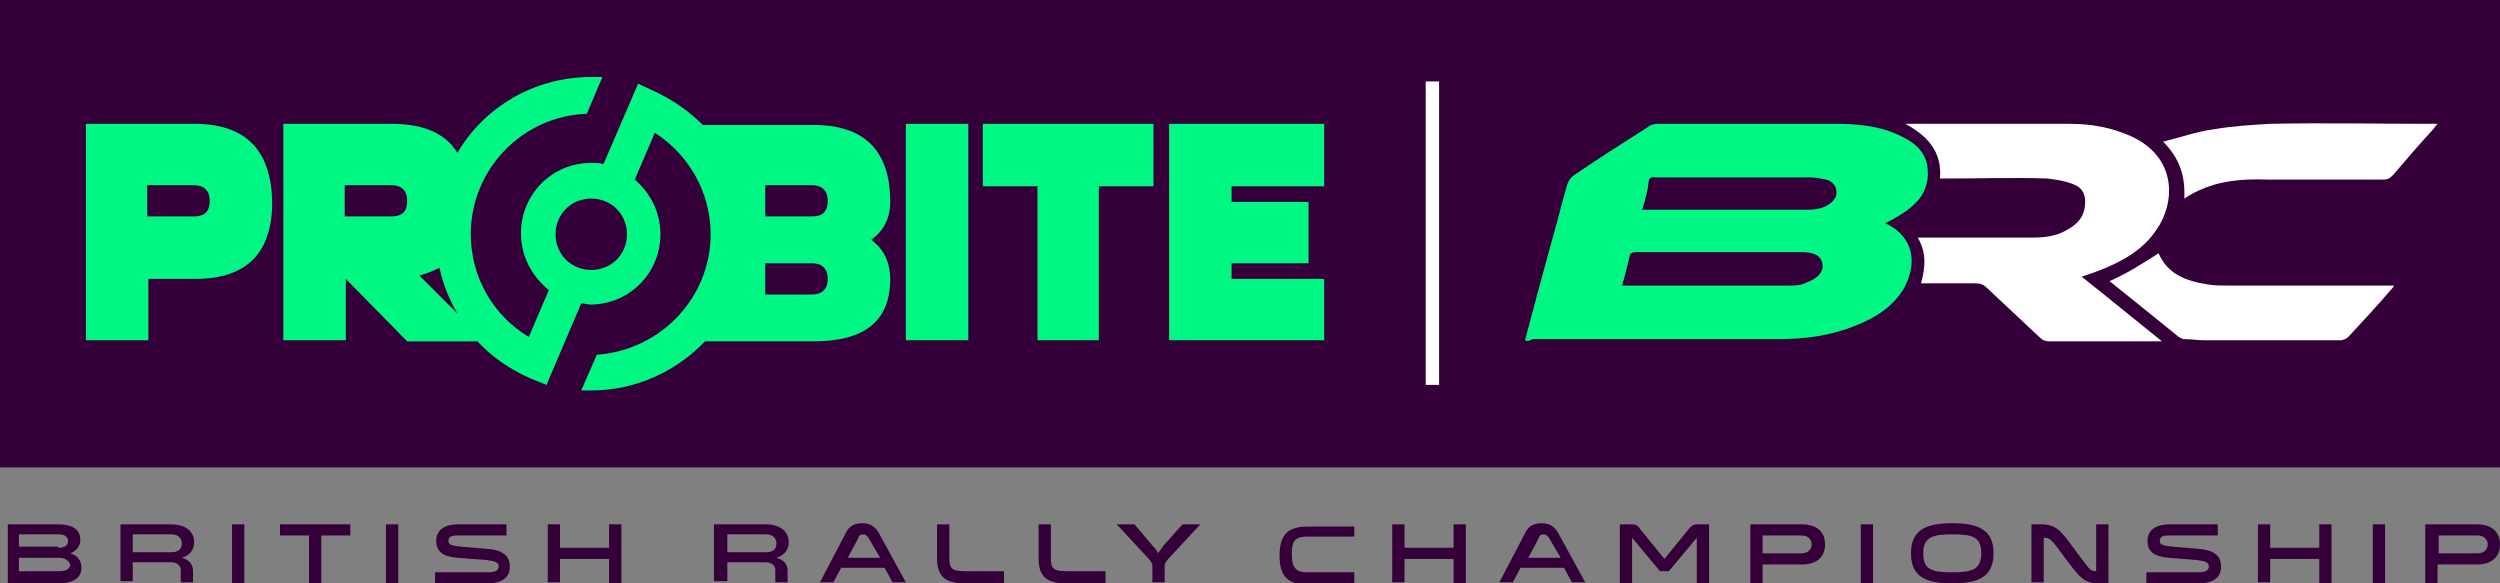 <svg xml:space="preserve" style="enable-background:new 0 0 224.1 52.3;" viewBox="0 0 224.1 52.3" y="0px" x="0px" xmlns:xlink="http://www.w3.org/1999/xlink" xmlns="http://www.w3.org/2000/svg" id="Layer_1" version="1.1">
<rect x="0" y="0" width="224.1" height="52.3" fill="#808080" stroke="none"/>
<style type="text/css">
	.st0{fill:#35003A;}
	.st1{fill:#00F783;}
	.st2{fill:#FFFFFF;}
</style>
<g>
	<path d="M6.3,49.6c0.7,0.2,1,0.7,1,1.3c0,0.8-0.6,1.4-2.1,1.4H0.7V47h4.5c1.9,0,2,1,2,1.4C7.2,49,6.8,49.4,6.3,49.6z
		 M5.2,49.1c0.6,0,0.9-0.2,0.9-0.6c0-0.3-0.2-0.6-0.8-0.6H1.7v1.1H5.2z M1.7,50v1.2h3.7c0.6,0,0.9-0.3,0.9-0.6C6.2,50.4,6,50,5.3,50
		H1.7z" class="st0"></path>
	<path d="M10.7,47h4.6c1.3,0,2.1,0.6,2.1,1.6c0,0.7-0.4,1.2-1.1,1.4c0.7,0.2,1,0.6,1,1.2v1h-1.1v-1.1
		c0-0.3-0.2-0.7-0.9-0.7h-3.4v1.7h-1.1V47z M15.4,49.5c0.7,0,0.9-0.4,0.9-0.8c0-0.3-0.2-0.8-0.9-0.8h-3.5v1.6H15.4z" class="st0"></path>
	<path d="M21.9,47v5.3h-1.1V47H21.9z" class="st0"></path>
	<path d="M27.7,52.2V48h-2.6v-1h6.3v1h-2.6v4.3H27.7z" class="st0"></path>
	<path d="M35.7,47v5.3h-1.1V47H35.7z" class="st0"></path>
	<path d="M43.8,51.3c0.6,0,0.9-0.2,0.9-0.5c0-0.4-0.3-0.5-1.1-0.6L41,50c-1.2-0.1-1.9-0.5-1.9-1.5c0-1.1,0.9-1.5,2-1.5
		h4.3v1H41c-0.5,0-0.8,0.1-0.8,0.5c0,0.3,0.2,0.4,1.1,0.5l2.4,0.2c1.2,0.1,2,0.5,2,1.6c0,0.9-0.6,1.5-2.1,1.5h-4.6v-1H43.8z" class="st0"></path>
	<path d="M54.6,52.2v-2.1h-4.4v2.1h-1.1V47h1.1v2.1h4.4V47h1.1v5.3H54.6z" class="st0"></path>
	<path d="M64,47h4.6c1.3,0,2.1,0.6,2.1,1.6c0,0.7-0.4,1.2-1.1,1.4c0.7,0.2,1,0.6,1,1.2v1h-1.1v-1.1
		c0-0.3-0.2-0.7-0.9-0.7h-3.4v1.7H64V47z M68.7,49.5c0.7,0,0.9-0.4,0.9-0.8c0-0.3-0.2-0.8-0.9-0.8h-3.5v1.6H68.7z" class="st0"></path>
	<path d="M81.2,52.2H80l-0.7-1.3h-3.9l-0.7,1.3h-1.2l2.2-4.2c0.3-0.7,0.7-1.1,1.6-1.1c0.9,0,1.3,0.5,1.6,1.1L81.2,52.2z
		 M77.9,48.3c-0.1-0.2-0.3-0.4-0.5-0.4c-0.3,0-0.4,0.1-0.5,0.4L76,50h2.9L77.9,48.3z" class="st0"></path>
	<path d="M85.1,47v3.1c0,0.9,0.3,1.1,1.4,1.1H90v1.1h-3.5c-1.7,0-2.5-0.6-2.5-2.2V47H85.1z" class="st0"></path>
	<path d="M94.2,47v3.1c0,0.9,0.3,1.1,1.4,1.1h3.5v1.1h-3.5c-1.7,0-2.5-0.6-2.5-2.2V47H94.2z" class="st0"></path>
	<path d="M101.7,47l1.6,1.9c0.2,0.2,0.4,0.4,0.5,0.7c0.2-0.3,0.4-0.5,0.5-0.7L106,47h1.6l-2.6,2.8
		c-0.2,0.2-0.6,0.6-0.6,0.9v1.5h-1.1v-1.5c0-0.3-0.4-0.7-0.6-0.9l-2.6-2.8H101.7z" class="st0"></path>
	<path d="M121.4,48.1h-4.2c-1.3,0-1.4,0.6-1.4,1.6c0,1,0.2,1.6,1.4,1.6h4.2v1.1h-4.2c-1.9,0-2.5-0.9-2.5-2.6
		c0-1.7,0.6-2.6,2.5-2.6h4.2V48.1z" class="st0"></path>
	<path d="M130.3,52.2v-2.1h-4.4v2.1h-1.1V47h1.1v2.1h4.4V47h1.1v5.3H130.3z" class="st0"></path>
	<path d="M142.1,52.2h-1.2l-0.7-1.3h-3.9l-0.7,1.3h-1.2l2.2-4.2c0.3-0.7,0.7-1.1,1.6-1.1c0.9,0,1.3,0.5,1.6,1.1
		L142.1,52.2z M138.9,48.3c-0.1-0.2-0.3-0.4-0.5-0.4c-0.3,0-0.4,0.1-0.5,0.4l-0.9,1.7h2.9L138.9,48.3z" class="st0"></path>
	<path d="M146.3,48.2v4.1h-1.1V47h1.1c0.4,0,0.6,0.2,0.7,0.4l2.2,2.7l2.2-2.7c0.2-0.2,0.3-0.4,0.7-0.4h1.1v5.3h-1.1
		v-4.1l-2.5,3h-0.8L146.3,48.2z" class="st0"></path>
	<path d="M161.5,47c1.5,0,2.1,0.8,2.1,1.8c0,1-0.6,1.8-2.1,1.8H158v1.7h-1.1V47H161.5z M161.5,49.6
		c0.7,0,0.9-0.5,0.9-0.8c0-0.3-0.2-0.8-0.9-0.8H158v1.6H161.5z" class="st0"></path>
	<path d="M167.9,47v5.3h-1.1V47H167.9z" class="st0"></path>
	<path d="M178.7,49.6c0,2-1.2,2.7-3.7,2.7c-2.5,0-3.7-0.7-3.7-2.7s1.2-2.7,3.7-2.7C177.5,46.9,178.7,47.6,178.7,49.6z
		 M177.6,49.6c0-1.5-0.8-1.7-2.6-1.7c-1.7,0-2.6,0.2-2.6,1.7c0,1.5,0.8,1.7,2.6,1.7C176.7,51.3,177.6,51.1,177.6,49.6z" class="st0"></path>
	<path d="M183.2,52.2h-1.1V47h0.8c1.4,0,1.8,0.5,3.1,2.3c1.3,1.7,1.3,1.9,1.9,1.9h0V47h1.1v5.3h-0.8
		c-1.3,0-1.7-0.4-3.1-2.3c-1.3-1.8-1.4-1.8-1.9-1.8h0V52.2z" class="st0"></path>
	<path d="M197.1,51.3c0.6,0,0.9-0.2,0.9-0.5c0-0.4-0.3-0.5-1.1-0.6l-2.5-0.2c-1.2-0.1-1.9-0.5-1.9-1.5
		c0-1.1,0.9-1.5,2-1.5h4.3v1h-4.4c-0.5,0-0.8,0.1-0.8,0.5c0,0.3,0.2,0.4,1.1,0.5l2.4,0.2c1.2,0.1,2,0.5,2,1.6c0,0.9-0.6,1.5-2.1,1.5
		h-4.6v-1H197.1z" class="st0"></path>
	<path d="M207.9,52.2v-2.1h-4.4v2.1h-1.1V47h1.1v2.1h4.4V47h1.1v5.3H207.9z" class="st0"></path>
	<path d="M213.8,47v5.3h-1.1V47H213.8z" class="st0"></path>
	<path d="M222,47c1.5,0,2.1,0.8,2.1,1.8c0,1-0.6,1.8-2.1,1.8h-3.5v1.7h-1.1V47H222z M222.1,49.6c0.7,0,0.9-0.5,0.9-0.8
		c0-0.3-0.2-0.8-0.9-0.8h-3.5v1.6H222.1z" class="st0"></path>
</g>
<rect height="41.9" width="224.1" class="st0"></rect>
<g>
	<g>
		<path d="M17.4,11.1H7.7v19.4h5.6V25h4.2c4.6,0,6.9-2.3,6.9-6.9C24.3,13.4,22,11.1,17.4,11.1z M17.4,19.4h-4.2v-2.8
			h4.2c0.9,0,1.4,0.5,1.4,1.4C18.8,19,18.3,19.4,17.4,19.4z" class="st1"></path>
		<path d="M79.8,18.1c0-4.6-2.3-6.9-6.9-6.9h-9.9c0,0,0.1,0.1,0,0c-1.2-1.2-2.6-2.2-4.3-3l-1.5-0.7l-3.1,7.2
			c-0.4-0.1-0.7-0.1-1.1-0.1c-3.5,0-6.3,2.8-6.3,6.3c0,2.1,1,3.9,2.5,5.1l-1.8,4.2c-3.2-1.9-5.2-5.4-5.2-9.2
			c0-5.8,4.6-10.6,10.4-10.8L54,6.9h-1c-5.1,0-9.6,2.7-12,6.8c-1.1-1.8-3.1-2.6-5.9-2.6h-9.7v19.4h5.6V25l5.5,5.6h6.3
			c1.3,1.4,2.9,2.5,4.7,3.3l1.5,0.6l0,0l0.2-0.5l2.9-6.8c0.3,0,0.6,0.1,0.8,0.1c3.5,0,6.3-2.8,6.3-6.3c0-2-0.9-3.7-2.3-4.9l1.8-4.2
			c3.1,2,5,5.4,5,9.1c0,5.7-4.5,10.4-10.2,10.8l-1.4,3.2H53c4,0,7.6-1.7,10.2-4.4h9.7c4.6,0,6.9-1.8,6.9-5.6c0-1.5-0.6-2.7-1.7-3.5
			C79.2,20.7,79.8,19.6,79.8,18.1z M35.1,19.4h-4.2v-2.8h4.2c0.9,0,1.4,0.5,1.4,1.4C36.5,19,36,19.4,35.1,19.4z M37.6,24.7
			c0.7-0.2,1.2-0.4,1.8-0.7c0.3,1.5,0.9,2.9,1.6,4.1L37.6,24.7z M53,24.2c-1.8,0-3.2-1.4-3.2-3.2s1.4-3.2,3.2-3.2
			c1.8,0,3.2,1.4,3.2,3.2S54.8,24.2,53,24.2z M72.8,26.4h-4.2v-2.8h4.2c0.9,0,1.4,0.5,1.4,1.4C74.2,25.9,73.7,26.4,72.8,26.4z
			 M72.8,19.4h-4.2v-2.8h4.2c0.9,0,1.4,0.5,1.4,1.4C74.2,19,73.7,19.4,72.8,19.4z" class="st1"></path>
		<rect height="19.4" width="5.6" class="st1" y="11.1" x="81.2"></rect>
		<polygon points="88.1,16.7 93,16.7 93,30.5 98.5,30.5 98.5,16.7 103.4,16.7 103.4,11.1 88.1,11.1" class="st1"></polygon>
		<polygon points="118.7,16.7 118.7,11.1 104.8,11.1 104.8,30.5 118.7,30.5 118.7,25 110.4,25 110.4,23.6 117.3,23.6 
			117.3,18.1 110.4,18.1 110.4,16.7" class="st1"></polygon>
	</g>
</g>
<path d="M136.7,30.5c0.8-3,1.6-6,2.4-8.9c0.5-1.7,0.9-3.4,1.4-5.1c0.1-0.3,0.3-0.6,0.6-0.8c2.2-1.5,4.4-2.9,6.6-4.3
	c0.2-0.2,0.6-0.3,0.9-0.3c5.3,0,10.6,0,16,0c2,0,4,0.2,5.8,1.1c1.3,0.6,2.3,1.5,2.4,3c0.1,1.2-0.3,2.3-1.2,3.1c-0.6,0.6-1.3,1-2,1.4
	c-0.2,0.1-0.4,0.2-0.6,0.3c0.1,0.1,0.1,0.1,0.2,0.1c2.3,1.2,2.7,3.4,1.5,5.7c-1,1.7-2.6,2.7-4.4,3.4c-2.2,0.9-4.5,1.2-6.9,1.2
	c-7.3,0-14.7,0-22,0C137,30.6,136.9,30.6,136.7,30.5z M145.4,25.6c0.2,0,0.4,0,0.5,0c4.8,0,9.6,0,14.4,0c0.4,0,0.8,0,1.2-0.1
	c0.5-0.2,1.1-0.4,1.5-0.8c0.7-0.7,0.4-1.8-0.6-2c-0.4-0.1-0.9-0.1-1.3-0.1c-3.3,0-6.6,0-10,0c-1.5,0-3,0-4.5,0
	c-0.2,0-0.5,0.1-0.5,0.3C145.9,23.7,145.7,24.6,145.4,25.6z M147.2,18.8c0.3,0,0.5,0,0.7,0c2.7,0,5.3,0,8,0c2,0,4.1,0,6.1,0
	c0.7,0,1.5-0.1,2.1-0.6c0.4-0.3,0.6-0.7,0.5-1.2c-0.1-0.5-0.5-0.8-0.9-0.9c-0.5-0.1-1-0.2-1.5-0.2c-1.7,0-3.3,0-5,0
	c-2.9,0-5.8,0-8.8,0c-0.2,0-0.5-0.1-0.6,0.3C147.7,17.1,147.5,17.9,147.2,18.8z" class="st1"></path>
<path d="M172.2,25.4c0.4-1.4,0.5-2.8-0.3-4.1c0.3,0,0.5,0,0.6,0c3.2,0,6.4,0,9.6,0c1.1,0,2.2-0.1,3.2-0.7
	c0.9-0.5,1.5-1.1,1.6-2.2c0.1-0.9-0.2-1.6-1.1-1.9c-0.7-0.3-1.5-0.4-2.3-0.5c-3-0.1-5.9,0-8.9,0c-0.2,0-0.4,0-0.7,0
	c0.2-2.4-1.1-3.8-3.1-4.9c0.2,0,0.3,0,0.3,0c4.8,0,9.6,0,14.4,0c1.9,0,3.7,0.3,5.5,1.1c4.2,1.9,4,6,2.3,8.4c-1.2,1.8-3,2.8-5,3.6
	c-0.5,0.2-1.1,0.4-1.7,0.6c2.4,1.9,4.7,3.8,7.2,5.8c-0.3,0-0.5,0-0.6,0c-3.2,0-6.3,0-9.5,0c-0.3,0-0.6-0.1-0.8-0.3
	c-1.6-1.5-3.2-3-4.8-4.5c-0.3-0.3-0.6-0.4-1-0.4C175.6,25.4,173.9,25.4,172.2,25.4z" class="st2"></path>
<path d="M193.5,22.7c0.8,1.9,2.5,2.5,4.4,2.8c0.6,0.1,1.3,0.1,2,0.1c4.7,0,9.3,0,14,0c0.2,0,0.4,0,0.7,0
	c-0.1,0.2-0.2,0.3-0.3,0.4c-1.2,1.4-2.5,2.8-3.8,4.2c-0.2,0.2-0.5,0.3-0.7,0.3c-4.1,0-8.1,0-12.2,0c-0.6,0-1.2-0.1-1.8-0.1
	c-0.2,0-0.3-0.1-0.5-0.2c-2.1-1.7-4.2-3.4-6.2-5C190.7,24.5,192.1,23.6,193.5,22.7z" class="st2"></path>
<path d="M195.8,17.8c0.1-2-0.4-3.6-1.9-5.1c1.6-0.4,3-0.9,4.5-1.1c1.7-0.3,3.4-0.4,5.1-0.5c4.8-0.1,9.5,0,14.3,0
	c0.2,0,0.4,0,0.7,0c-0.2,0.2-0.3,0.4-0.4,0.5c-1.2,1.3-2.4,2.7-3.6,4.1c-0.3,0.3-0.5,0.4-0.9,0.4c-3.4,0-6.8,0-10.2,0
	C200.8,16,198.2,16.2,195.8,17.8z" class="st2"></path>
<rect height="27.2" width="1.2" class="st2" y="7.3" x="127.8"></rect>
</svg>
